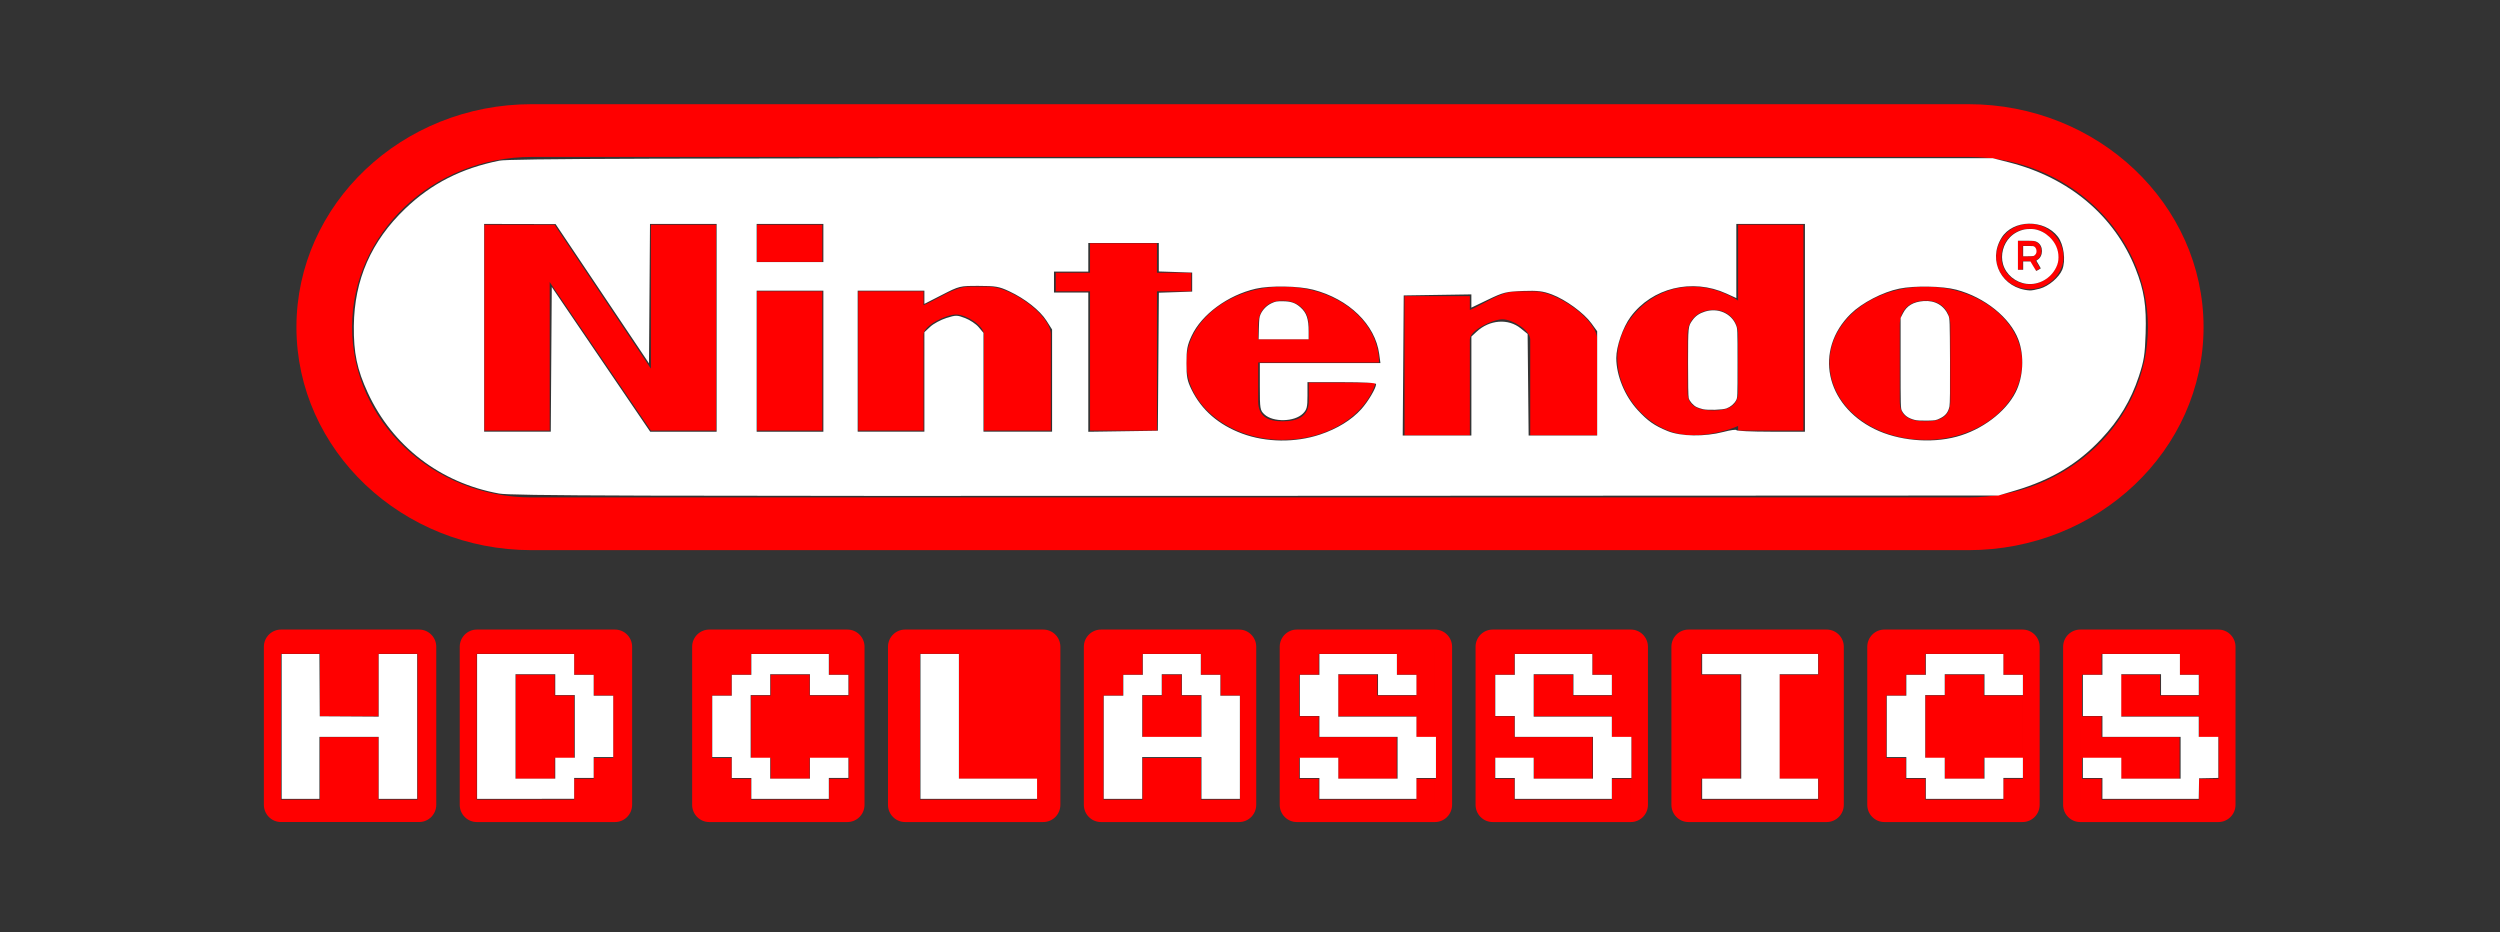 <?xml version="1.0" encoding="UTF-8" standalone="no"?>
<!-- Created by ERK -->

<svg
   width="341.155"
   height="127.229"
   viewBox="-0.501 0 341.155 127.229"
   xml:space="preserve"
   version="1.1"
   id="svg11"
   sodipodi:docname="nes_hd.svg"
   inkscape:version="1.4 (86a8ad7, 2024-10-11)"
   xmlns:inkscape="http://www.inkscape.org/namespaces/inkscape"
   xmlns:sodipodi="http://sodipodi.sourceforge.net/DTD/sodipodi-0.dtd"
   xmlns="http://www.w3.org/2000/svg"
   xmlns:svg="http://www.w3.org/2000/svg"
   xmlns:osb="http://www.openswatchbook.org/uri/2009/osb"><rect x="-0.501" y="0" width="341.155" height="127.229" fill="#333333" stroke="none"/><sodipodi:namedview
   id="namedview11"
   pagecolor="#ffffff"
   bordercolor="#000000"
   borderopacity="0.25"
   inkscape:showpageshadow="2"
   inkscape:pageopacity="0.0"
   inkscape:pagecheckerboard="true"
   inkscape:deskcolor="#d1d1d1"
   inkscape:zoom="10.874822"
   inkscape:cx="121.01347"
   inkscape:cy="60.920537"
   inkscape:window-width="3840"
   inkscape:window-height="2066"
   inkscape:window-x="-11"
   inkscape:window-y="-11"
   inkscape:window-maximized="1"
   inkscape:current-layer="svg11" />
    <defs
   id="defs3"><inkscape:path-effect
   effect="fillet_chamfer"
   id="path-effect2"
   is_visible="true"
   lpeversion="1"
   nodesatellites_param="F,0,0,1,0,0,0,1 @ F,0,0,1,0,0,0,1 @ F,0,0,1,0,0,0,1 @ F,0,0,1,0,0,0,1"
   radius="0"
   unit="px"
   method="auto"
   mode="F"
   chamfer_steps="1"
   flexible="false"
   use_knot_distance="true"
   apply_no_radius="true"
   apply_with_radius="true"
   only_selected="false"
   hide_knots="false" /><inkscape:path-effect
   effect="fillet_chamfer"
   id="path-effect1"
   is_visible="true"
   lpeversion="1"
   nodesatellites_param="F,0,0,1,0,0,0,1 @ F,0,0,1,0,0,0,1 @ F,0,0,1,0,0,0,1 @ F,0,0,1,0,0,0,1"
   radius="0"
   unit="px"
   method="auto"
   mode="F"
   chamfer_steps="1"
   flexible="false"
   use_knot_distance="true"
   apply_no_radius="true"
   apply_with_radius="true"
   only_selected="false"
   hide_knots="false" />
        <linearGradient
   id="b">
            <stop
   style="stop-color:#000;stop-opacity:1"
   offset="0"
   id="stop1" />
            <stop
   style="stop-color:#000;stop-opacity:0"
   offset="1"
   id="stop2" />
        </linearGradient>
        <linearGradient
   id="a"
   osb:paint="solid">
            <stop
   style="stop-color:#000;stop-opacity:1"
   offset="0"
   id="stop3" />
        </linearGradient>
    </defs>
    
    
    <g
   id="g11"
   style="display:inline;fill:#ff0000;fill-opacity:1"
   transform="translate(-2.41)"><path
     d="M 270.512,75.076 H 74.462 c -17.699,0 -32.101,-13.651 -32.101,-30.43 0,-16.78 14.403,-30.429 32.1,-30.429 h 196.05 c 17.7,0 32.1,13.65 32.1,30.43 0,16.778 -14.398,30.429 -32.1,30.429 z M 74.462,21.416 c -13.513,0 -24.508,10.42 -24.508,23.232 0,12.81 10.994,23.232 24.508,23.232 H 270.51 c 13.51,0 24.509,-10.422 24.509,-23.232 0,-12.81 -10.996,-23.232 -24.509,-23.232 z"
     style="fill:#ff0000;stroke-width:0.887;fill-opacity:1"
     id="path3" /><path
     d="M 99.641,58.758 V 30.671 h -8.91 V 50.31 L 77.586,30.67 H 68.01 v 28.088 h 8.91 V 38.485 l 13.81,20.273 z m 14.481,0 V 39.752 h -8.91 v 19.006 z m 0,-23.019 V 30.67 h -8.91 v 5.068 z m 31.186,23.019 V 45.663 c 0,-2.745 -5.569,-6.546 -8.464,-6.546 h -2.674 c -2.004,0 -4.233,1.69 -6.238,2.535 v -1.9 h -8.91 v 19.006 h 8.91 V 45.663 c 0,-1.267 3.118,-2.745 4.456,-2.745 1.337,0 3.786,1.478 3.786,2.745 v 13.094 z m 74.558,0.654 V 46.319 c 0,-2.746 -5.567,-6.546 -8.469,-6.546 h -2.671 c -2.006,0 -4.234,1.69 -6.24,2.533 v -1.9 h -8.91 v 19.007 h 8.91 V 46.319 c 0,-1.266 3.12,-2.746 4.456,-2.746 1.337,0 3.786,1.48 3.786,2.746 V 59.412 Z M 159.789,58.758 V 39.752 h 4.678 v -2.534 h -4.678 v -4.013 h -9.132 v 4.013 h -4.679 v 2.534 h 4.68 v 19.006 z m 17.152,-19.64 c -7.128,0 -13.142,4.646 -13.142,10.348 0,5.914 6.014,10.558 13.142,10.558 6.238,0 11.362,-3.378 12.699,-7.813 h -9.131 v 2.535 c 0,2.112 -1.558,2.747 -3.563,2.747 -2.005,0 -3.343,-0.635 -3.343,-2.747 v -5.28 h 16.487 c -0.004,-5.701 -5.795,-10.348 -13.149,-10.348 z m 0,1.9 c 2.006,0 3.565,1.268 3.565,3.38 v 1.9 H 173.6 v -1.9 c 0,-2.112 1.337,-3.38 3.341,-3.38 z m 87.775,-1.9 c -7.352,0 -13.145,4.646 -13.145,10.348 0,5.914 5.79,10.558 13.145,10.558 7.124,0 13.142,-4.644 13.142,-10.558 -0.004,-5.701 -6.017,-10.348 -13.142,-10.348 z m 0,1.9 c 2,0 3.341,1.268 3.341,3.38 v 10.347 c 0,2.11 -1.34,2.746 -3.34,2.746 -2.228,0 -3.567,-0.634 -3.567,-2.746 V 44.398 c -0.002,-2.112 1.337,-3.38 3.566,-3.38 z M 239.095,30.67 v 10.348 c 0,0 -2.675,-1.9 -6.24,-1.9 -5.568,0 -10.246,4.646 -10.246,9.715 0,5.28 4.68,10.56 10.246,10.56 3.565,0 6.24,-1.268 6.24,-1.268 v 0.632 h 8.911 V 30.671 Z m -3.342,11.616 c 2.004,0 3.342,1.479 3.342,3.379 v 7.813 c 0,1.902 -1.338,2.535 -3.342,2.535 -2.226,0 -3.565,-0.633 -3.565,-2.535 v -7.813 c 0,-1.9 1.339,-3.38 3.565,-3.38 z"
     style="fill:#ff0000;stroke-width:0.887;fill-opacity:1"
     id="path4" /><path
     d="m 287.006,29.216 a 5.043,5.043 0 0 1 -5.036,-5.035 c 0,-2.959 2.213,-5.28 5.036,-5.28 2.729,0 5.036,2.417 5.036,5.28 0,2.681 -2.35,5.035 -5.036,5.035 z m 0,-9.533 c -2.427,0 -4.253,1.934 -4.253,4.5 a 4.26,4.26 0 0 0 4.253,4.254 c 2.229,0 4.254,-2.028 4.254,-4.254 0,-2.399 -1.984,-4.5 -4.254,-4.5 z m 0.884,6.647 -0.863,-1.515 h -1.096 v 1.321 h -0.779 V 21.59 h 2.104 c 0.979,0 1.488,0.813 1.488,1.613 0,0.615 -0.303,1.238 -0.885,1.492 l 0.711,1.248 z m -1.959,-2.294 h 1.321 c 0.22,0 0.396,-0.079 0.521,-0.235 a 0.973,0.973 0 0 0 0.188,-0.597 c 0,-0.311 -0.151,-0.832 -0.709,-0.832 h -1.321 z"
     style="fill:#ff0000;fill-opacity:1"
     transform="matrix(0.911,0,0,0.864,17.44,14.217)"
     id="path5" /></g>
    
    
    
    
    
<g
   id="g4"
   transform="matrix(0.994,0,0,1.001,0.239,-0.057)"
   style="fill:#000000"><path
     id="path77"
     style="stroke-linecap:square;stroke-linejoin:round;stroke-miterlimit:5;paint-order:stroke markers fill;fill:#ff0000;fill-opacity:1"
     d="m 37.833,85.883 c -1.299,-7.67e-4 -2.352,1.052 -2.352,2.35 v 21.538 c -1.4e-5,1.299 1.053,2.351 2.352,2.35 h 18.966 c 1.298,-3.2e-4 2.35,-1.052 2.35,-2.35 V 88.233 c 1.3e-5,-1.298 -1.052,-2.35 -2.35,-2.35 z m 0,2.35 H 56.797 V 109.771 H 37.833 v -0.701 h -0.002 v -9.94 -9.94 h 0.002 z m 0,0 v 0.958 h 2.676 2.678 v 4.259 4.261 h 4.016 4.016 v -4.261 -4.259 h 2.676 2.678 v 9.94 9.94 H 53.894 51.218 v -4.259 -4.261 h -4.016 -4.016 v 4.261 4.259 H 40.509 37.833 v 0.701 H 56.797 V 88.233 Z m 26.887,-2.35 c -1.298,3.43e-4 -2.35,1.052 -2.35,2.35 v 21.54 c 1.1e-5,1.298 1.052,2.35 2.35,2.35 h 18.966 c 1.299,7.4e-4 2.352,-1.052 2.352,-2.35 V 88.233 c -1.1e-5,-1.299 -1.053,-2.351 -2.352,-2.35 z m 0,2.35 H 83.686 V 109.773 H 64.72 v -0.703 h -0.02 v -9.94 -9.94 h 0.02 z m 0,0 v 0.958 h 6.672 6.693 v 1.421 1.419 h 1.338 1.338 v 1.419 1.421 h 1.34 1.338 v 4.259 4.259 h -1.338 -1.34 v 1.421 1.419 h -1.338 -1.338 v 1.421 1.419 h -6.693 -6.672 v 0.703 H 83.686 V 88.233 Z m 5.334,3.799 v 7.099 7.099 h 2.676 2.678 v -1.419 -1.421 h 1.338 1.34 v -4.259 -4.259 h -1.34 -1.338 v -1.421 -1.419 h -2.678 z m 26.573,-6.149 c -1.298,3.43e-4 -2.35,1.052 -2.35,2.35 v 21.54 c 1.1e-5,1.298 1.052,2.35 2.35,2.35 h 18.966 c 1.298,-3.5e-4 2.35,-1.052 2.35,-2.35 V 88.233 c -1e-5,-1.298 -1.052,-2.35 -2.35,-2.35 z m 0,2.35 h 18.966 v 3.799 h 0.165 v 1.419 1.421 h -0.165 v 8.519 h 0.165 v 1.421 1.419 h -0.165 v 3.543 H 96.627 Z m 0,0 v 21.54 h 18.966 v -3.543 h -1.173 -1.34 v 1.421 1.419 h -5.353 -5.353 v -1.419 -1.421 h -1.34 -1.338 v -1.419 -1.421 h -1.338 -1.338 v -4.259 -4.259 h 1.338 1.338 v -1.421 -1.419 h 1.338 1.34 v -1.419 -1.421 h 5.353 5.353 v 1.421 1.419 h 1.34 1.173 v -3.799 z m 18.966,6.639 h -2.513 -2.676 v -1.421 -1.419 h -2.678 -2.678 v 1.419 1.421 h -1.338 -1.338 v 4.259 4.259 h 1.338 1.338 v 1.421 1.419 h 2.678 2.678 v -1.419 -1.421 h 2.676 2.513 z m 7.923,-8.989 c -1.299,-7.43e-4 -2.352,1.052 -2.352,2.35 v 21.54 c 1e-5,1.299 1.053,2.351 2.352,2.35 h 18.964 c 1.298,-3.5e-4 2.35,-1.052 2.35,-2.35 V 88.233 c -1e-5,-1.298 -1.052,-2.35 -2.35,-2.35 z m 0,2.35 h 18.964 l -1.006,17.997 h 0.145 v 1.421 1.419 h -0.145 l 1.006,0.703 h -18.964 z m 0,0 v 21.54 h 18.964 l -1.006,-0.703 h -7.886 -8.031 v -9.94 -9.94 h 2.678 2.678 v 8.521 8.519 h 5.353 5.208 l 1.006,-17.997 z m 26.887,-2.35 c -1.298,3.43e-4 -2.35,1.052 -2.35,2.35 v 21.54 c 10e-6,1.298 1.052,2.35 2.35,2.35 h 18.966 c 1.298,-3.5e-4 2.35,-1.052 2.35,-2.35 V 88.233 c -1e-5,-1.298 -1.052,-2.35 -2.35,-2.35 z m 0,2.35 h 18.966 v 6.639 h 0.124 v 7.099 7.099 h -0.124 v 0.703 h -18.966 z m 0,0 v 21.54 h 18.966 v -0.703 h -2.552 -2.678 v -2.84 -2.84 h -4.016 -4.016 v 2.84 2.84 h -2.678 -2.676 v -7.099 -7.099 h 1.338 1.338 v -1.421 -1.419 h 1.34 1.338 v -1.419 -1.421 h 4.016 4.016 v 1.421 1.419 h 1.338 1.34 v 1.419 1.421 h 1.338 1.214 v -6.639 z m 8.383,3.799 v 1.419 1.421 h -1.34 -1.338 v 2.84 2.838 h 4.016 4.016 v -2.838 -2.84 h -1.338 -1.34 v -1.421 -1.419 h -1.338 z m 18.506,-6.149 c -1.298,3.43e-4 -2.35,1.052 -2.35,2.35 v 21.54 c 1e-5,1.298 1.052,2.35 2.35,2.35 h 18.964 c 1.298,-3.5e-4 2.35,-1.052 2.35,-2.35 V 88.233 c -1e-5,-1.298 -1.052,-2.35 -2.35,-2.35 z m 0,2.35 H 196.256 V 100.55 h 0.104 v 2.84 2.84 h -0.104 v 3.543 h -18.964 z m 0,0 v 21.54 h 18.964 v -3.543 h -1.234 -1.338 v 1.421 1.419 h -6.693 -6.691 v -1.419 -1.421 h -1.34 -1.338 v -1.419 -1.421 h 2.678 2.676 v 1.421 1.419 h 4.016 4.016 v -2.84 -2.84 h -5.353 -5.353 V 99.131 97.712 h -1.34 -1.338 v -2.84 -2.84 h 1.338 1.34 v -1.419 -1.421 h 5.353 5.353 v 1.421 1.419 h 1.338 1.34 v 1.419 1.421 h -2.678 -2.676 v -1.421 -1.419 h -2.678 -2.678 v 2.84 2.84 h 5.355 5.353 v 1.419 1.419 h 1.338 1.234 V 88.233 Z m 26.889,-2.35 c -1.299,-7.43e-4 -2.352,1.052 -2.352,2.35 v 21.54 c 1e-5,1.299 1.053,2.351 2.352,2.35 h 18.964 c 1.298,-3.5e-4 2.35,-1.052 2.35,-2.35 V 88.233 c -1e-5,-1.298 -1.052,-2.35 -2.35,-2.35 z m -0.002,2.35 h 18.966 V 100.55 h 0.085 v 2.84 2.84 h -0.085 v 3.543 h -18.966 z m 4e-5,0 v 21.54 h 18.966 v -3.543 h -1.255 -1.338 v 1.421 1.419 h -6.693 -6.691 v -1.419 -1.421 h -1.34 -1.338 v -1.419 -1.421 h 2.678 2.676 v 1.421 1.419 h 4.016 4.016 v -2.84 -2.84 h -5.353 -5.353 V 99.131 97.712 h -1.34 -1.338 v -2.84 -2.84 h 1.338 1.34 v -1.419 -1.421 h 5.353 5.353 v 1.421 1.419 h 1.34 1.338 v 1.419 1.421 h -2.678 -2.676 v -1.421 -1.419 h -2.678 -2.678 v 2.84 2.84 h 5.355 5.353 v 1.419 1.419 h 1.338 1.255 V 88.233 Z m 26.887,-2.35 c -1.298,3.43e-4 -2.35,1.052 -2.35,2.35 v 21.54 c 1e-5,1.298 1.052,2.35 2.35,2.35 h 18.968 c 1.298,-3.5e-4 2.35,-1.052 2.35,-2.35 V 88.233 c -2e-5,-1.298 -1.052,-2.35 -2.35,-2.35 z m 0.002,2.35 h 17.756 v 0.958 h 0.065 v 1.421 1.419 h -0.065 v 14.199 h 0.065 v 1.421 1.419 h -0.065 l 1.208,0.703 h -18.964 z m -3e-5,0 v 21.54 h 18.964 L 248.824,109.07 h -7.966 -8.031 v -1.419 -1.421 h 2.676 2.678 v -7.099 -7.099 h -2.678 -2.676 v -1.419 -1.421 h 8.031 7.966 v -0.958 z m 26.887,-2.35 c -1.298,3.43e-4 -2.35,1.052 -2.35,2.35 v 21.54 c 2e-5,1.298 1.052,2.35 2.35,2.35 h 18.966 c 1.298,-3.5e-4 2.35,-1.052 2.35,-2.35 V 88.233 c -10e-6,-1.298 -1.052,-2.35 -2.35,-2.35 z m 0,2.35 h 18.966 v 3.799 h 0.043 v 1.419 1.421 h -0.043 v 8.519 h 0.043 v 1.421 1.419 h -0.043 v 3.543 h -18.966 z m 0,0 v 21.54 h 18.966 v -3.543 h -1.295 -1.34 v 1.421 1.419 h -5.353 -5.353 v -1.419 -1.421 h -1.34 -1.338 v -1.419 -1.421 h -1.338 -1.34 v -4.259 -4.259 h 1.34 1.338 v -1.421 -1.419 h 1.338 1.34 v -1.419 -1.421 h 5.353 5.353 v 1.421 1.419 h 1.34 1.295 v -3.799 z m 26.889,-2.35 c -1.299,-7.43e-4 -2.352,1.052 -2.352,2.35 v 21.54 c 10e-6,1.299 1.053,2.351 2.352,2.35 h 18.966 c 1.298,-3.5e-4 2.35,-1.052 2.35,-2.35 V 88.233 c -2e-5,-1.298 -1.052,-2.35 -2.35,-2.35 z m 0,2.35 h 18.964 V 100.55 h 0.024 v 2.84 2.84 h -0.024 v 3.543 h -18.964 z m 0,0 v 21.54 h 18.964 v -3.543 h -1.314 -1.34 v 1.421 1.419 h -6.691 -6.693 v -1.419 -1.421 h -1.338 -1.34 v -1.419 -1.421 h 2.678 2.678 v 1.421 1.419 h 4.016 4.016 v -2.84 -2.84 h -5.355 -5.353 V 99.131 97.712 h -1.338 -1.34 v -2.84 -2.84 h 1.34 1.338 v -1.419 -1.421 h 5.353 5.355 v 1.421 1.419 h 1.338 1.338 v 1.419 1.421 h -2.676 -2.678 v -1.421 -1.419 h -2.678 -2.676 v 2.84 2.84 h 5.353 5.353 v 1.419 1.419 h 1.34 1.314 V 88.233 Z M 248.824,92.031 h -2.613 -2.678 v 7.099 7.099 h 2.678 2.613 z m 28.096,2.84 h -2.634 -2.676 v -1.421 -1.419 h -2.678 -2.678 v 1.419 1.421 h -1.338 -1.338 v 4.259 4.259 h 1.338 1.338 v 1.421 1.419 h 2.678 2.678 v -1.419 -1.421 h 2.676 2.634 z"
     sodipodi:nodetypes="ccccccccccccccccccccccccccccccccccccccccccccccccccccccccccccccccccccccccccccccccccccccccccccccccccccccccccccccccccccccccccccccccccccccccccccccccccccccccccccccccccccccccccccccccccccccccccccccccccccccccccccccccccccccccccccccccccccccccccccccccccccccccccccccccccccccccccccccccccccccccccccccccccccccccccccccccccccccccccccccccccccccccccccccccccccccccccccccccccccccccccccccccccccccccccccccccccccccccccccccccccccccccccccccccccccccccccccccccccccccccccccccccccccccccccccccccccccccccccccccccccccccccccccccccccccccccccccccccccccccccccccccccccccccccccccccccccccccccccccccccccccccccccccccccccccccccccccccccccccccccccccccccccccccccccccccccccccccccccccccccccccccccccccccccccccccccccccccccccc" /></g><g
   id="g21"><path
     style="fill:#ffffff;stroke:#ffffff;stroke-width:0;stroke-linecap:square;stroke-linejoin:round;stroke-miterlimit:5;paint-order:stroke markers fill"
     d="m 171.792,44.805 c 0.03,-1.286 0.063,-1.555 0.233,-1.928 0.293,-0.643 0.857,-1.203 1.517,-1.506 0.514,-0.236 0.671,-0.264 1.494,-0.26 1.128,0.005 1.746,0.218 2.437,0.839 0.833,0.749 1.103,1.555 1.103,3.297 v 1.053 h -3.41 -3.41 z"
     id="path19"
     transform="translate(-0.501)" /><path
     style="fill:#ffffff;stroke:#ffffff;stroke-width:0;stroke-linecap:square;stroke-linejoin:round;stroke-miterlimit:5;paint-order:stroke markers fill"
     d="m 232.372,55.834 c -0.278,-0.065 -0.66,-0.192 -0.848,-0.283 -0.456,-0.221 -0.956,-0.787 -1.076,-1.221 -0.063,-0.227 -0.095,-1.942 -0.091,-4.857 0.007,-4.98 0.002,-4.926 0.608,-5.783 0.4,-0.565 0.951,-0.943 1.708,-1.173 1.777,-0.54 3.58,0.245 4.224,1.84 0.209,0.517 0.21,0.538 0.21,5.209 0,4.669 -8.9e-4,4.691 -0.204,5.072 -0.255,0.476 -0.761,0.901 -1.308,1.096 -0.559,0.2 -2.533,0.262 -3.224,0.102 z"
     id="path20"
     transform="translate(-0.501)" /><path
     style="fill:#ffffff;stroke:#ffffff;stroke-width:0;stroke-linecap:square;stroke-linejoin:round;stroke-miterlimit:5;paint-order:stroke markers fill"
     d="m 261.292,57.302 c -0.901,-0.233 -1.407,-0.594 -1.759,-1.255 -0.163,-0.305 -0.172,-0.645 -0.172,-6.492 v -6.17 l 0.322,-0.631 c 0.529,-1.036 1.404,-1.557 2.805,-1.667 1.574,-0.124 2.816,0.602 3.41,1.995 0.167,0.391 0.178,0.733 0.203,6.15 0.018,3.878 -0.005,5.893 -0.073,6.219 -0.165,0.793 -0.528,1.264 -1.25,1.619 -0.598,0.295 -0.67,0.307 -1.824,0.329 -0.758,0.014 -1.372,-0.022 -1.661,-0.097 z"
     id="path21"
     transform="translate(-0.501)" /></g><path
   style="fill:#ffffff;stroke:#ffffff;stroke-width:0;stroke-linecap:square;stroke-linejoin:round;stroke-miterlimit:5;paint-order:stroke markers fill"
   d="M 68.104,67.348 C 60.086,65.892 53.556,60.882 50.196,53.609 48.721,50.415 48.248,48.156 48.286,44.475 c 0.064,-6.305 2.371,-11.566 7.02,-16.011 3.574,-3.418 7.665,-5.501 12.838,-6.538 1.371,-0.275 20.777,-0.339 102.735,-0.339 h 101.045 l 2.291,0.584 c 8.14,2.075 14.323,7.277 17.194,14.466 1.18,2.954 1.512,5.083 1.386,8.878 -0.096,2.904 -0.227,3.73 -0.927,5.852 -1.076,3.263 -2.69,5.952 -5.133,8.548 -3.192,3.393 -6.802,5.558 -11.69,7.01 l -2.341,0.695 -101.305,0.044 C 85.914,67.702 69.783,67.653 68.104,67.348 Z M 180.146,59.297 c 2.334,-0.783 4.294,-1.99 5.612,-3.454 0.939,-1.043 2.027,-2.881 2.027,-3.425 0,-0.177 -1.614,-0.27 -4.682,-0.27 h -4.682 v 1.832 c 0,1.585 -0.084,1.916 -0.621,2.454 -1.15,1.15 -4.085,1.212 -5.256,0.111 -0.594,-0.558 -0.625,-0.744 -0.625,-3.793 V 49.547 h 8.228 8.228 l -0.166,-1.235 c -0.54,-4.019 -4.13,-7.513 -9.029,-8.784 -1.993,-0.517 -5.853,-0.581 -7.815,-0.129 -3.807,0.877 -7.382,3.503 -8.752,6.427 -0.596,1.273 -0.708,1.859 -0.708,3.722 0,1.88 0.106,2.425 0.706,3.641 1.371,2.778 3.673,4.776 6.889,5.979 3.25,1.216 7.263,1.265 10.645,0.13 z m 86.836,0.302 c 3.467,-0.929 6.705,-3.361 8.074,-6.065 1.053,-2.077 1.206,-4.98 0.379,-7.183 -1.126,-2.999 -4.595,-5.791 -8.477,-6.821 -1.886,-0.501 -5.682,-0.57 -7.779,-0.142 -2.254,0.46 -5.102,1.939 -6.63,3.443 -5.013,4.934 -3.472,12.392 3.246,15.712 3.219,1.591 7.635,2.008 11.187,1.056 z M 200.789,52.679 v -6.752 l 0.715,-0.664 c 1.765,-1.638 4.313,-1.83 6.013,-0.455 l 0.945,0.764 0.069,6.929 0.069,6.929 h 4.677 4.677 v -7.113 -7.113 l -0.785,-1.083 c -1.024,-1.413 -3.526,-3.24 -5.399,-3.942 -1.226,-0.46 -1.925,-0.543 -3.96,-0.471 -2.281,0.08 -2.646,0.171 -4.747,1.18 l -2.276,1.093 v -0.904 -0.904 l -4.617,0.071 -4.617,0.071 -0.068,9.558 -0.068,9.558 h 4.685 4.685 z m 34.397,6.264 c 0.966,-0.252 1.756,-0.362 1.756,-0.245 0,0.117 2.107,0.213 4.682,0.213 h 4.682 V 44.735 30.561 h -4.682 -4.682 v 5.057 5.057 l -1.365,-0.622 c -4.655,-2.121 -10.135,-0.784 -13.065,3.186 -1.044,1.415 -1.956,4.041 -1.952,5.62 0.007,2.394 1.155,5.183 2.925,7.103 1.373,1.49 2.261,2.114 4.066,2.856 1.824,0.75 5.035,0.803 7.636,0.124 z m -159.958,-9.905 0.068,-9.873 6.715,9.873 6.715,9.873 h 4.534 4.534 V 44.735 30.561 h -4.548 -4.548 l -0.068,9.511 -0.068,9.511 -6.372,-9.502 -6.372,-9.502 -4.877,-0.01 -4.877,-0.01 V 44.735 58.91 h 4.548 4.548 z m 37.131,0.25 v -9.623 h -4.552 -4.552 v 9.623 9.623 h 4.552 4.552 z m 13.785,2.835 V 45.334 l 0.8,-0.748 c 0.44,-0.411 1.427,-0.945 2.193,-1.187 1.313,-0.414 1.461,-0.413 2.573,0.012 0.649,0.248 1.476,0.803 1.838,1.232 l 0.658,0.782 v 6.742 6.742 h 4.682 4.682 V 51.939 44.967 l -0.759,-1.197 c -0.892,-1.406 -2.924,-3.011 -5.101,-4.029 -1.373,-0.642 -1.853,-0.726 -4.158,-0.727 -2.594,-0.001 -2.616,0.004 -5.007,1.226 l -2.401,1.227 v -0.902 -0.902 h -4.552 -4.552 v 9.623 9.623 h 4.552 4.552 z m 31.929,-2.76 0.068,-9.418 2.273,-0.075 2.273,-0.075 v -1.3 -1.3 l -2.276,-0.075 -2.276,-0.075 v -1.941 -1.941 h -4.812 -4.812 v 1.951 1.951 h -2.341 -2.341 v 1.43 1.43 h 2.341 2.341 v 9.499 9.499 l 4.747,-0.071 4.747,-0.071 z M 278.368,39.388 c 1.2,-0.333 2.612,-1.531 3.049,-2.585 0.507,-1.225 0.217,-3.438 -0.59,-4.496 -1.865,-2.445 -6.144,-2.365 -7.695,0.144 -1.954,3.162 0.078,6.941 3.864,7.185 0.215,0.014 0.832,-0.098 1.373,-0.248 z M 112.359,33.161 v -2.601 h -4.552 -4.552 v 2.601 2.601 h 4.552 4.552 z"
   id="path1"
   transform="translate(-0.501)" /><path
   style="fill:#ffffff;stroke:#ffffff;stroke-width:0;stroke-linecap:square;stroke-linejoin:round;stroke-miterlimit:5;paint-order:stroke markers fill"
   d="m 276.556,38.733 c -1.522,-0.192 -2.807,-1.259 -3.216,-2.672 -0.368,-1.27 0.023,-2.763 0.972,-3.712 0.532,-0.532 1.225,-0.895 1.991,-1.044 0.344,-0.067 1.069,-0.075 1.373,-0.015 0.757,0.149 1.431,0.501 1.998,1.043 0.815,0.78 1.237,1.732 1.232,2.78 -0.002,0.515 -0.094,0.912 -0.318,1.376 -0.739,1.532 -2.391,2.452 -4.032,2.244 z m 1.625,-1.917 c 0.17,-0.091 0.31,-0.178 0.31,-0.193 0,-0.015 -0.123,-0.233 -0.274,-0.483 -0.151,-0.25 -0.29,-0.484 -0.308,-0.519 -0.03,-0.056 -0.016,-0.075 0.105,-0.146 0.841,-0.493 0.851,-1.919 0.018,-2.418 -0.314,-0.188 -0.445,-0.205 -1.612,-0.205 h -1.05 v 1.983 1.983 h 0.358 0.358 v -0.569 -0.569 h 0.496 0.496 l 0.389,0.65 c 0.214,0.358 0.393,0.65 0.397,0.65 0.004,0 0.147,-0.074 0.317,-0.165 z"
   id="path2"
   transform="translate(-0.501)" /><path
   style="fill:#ffffff;stroke:#ffffff;stroke-width:0;stroke-linecap:square;stroke-linejoin:round;stroke-miterlimit:5;paint-order:stroke markers fill"
   d="m 276.085,34.267 v -0.699 h 0.688 c 0.674,0 0.691,0.002 0.826,0.081 0.265,0.155 0.389,0.601 0.256,0.92 -0.069,0.166 -0.232,0.326 -0.371,0.365 -0.063,0.018 -0.404,0.032 -0.757,0.032 l -0.642,1.82e-4 z"
   id="path6"
   transform="translate(-0.501)" /><path
   style="fill:#ffffff;stroke:#ffffff;stroke-width:0;stroke-linecap:square;stroke-linejoin:round;stroke-miterlimit:5;paint-order:stroke markers fill"
   d="m 286.901,107.588 v -1.425 h -1.333 -1.333 v -1.379 -1.379 h 2.621 2.621 v 1.425 1.425 h 4.046 4.046 v -2.851 -2.851 h -5.333 -5.333 v -1.425 -1.425 h -1.333 -1.333 v -2.805 -2.805 h 1.333 1.333 v -1.425 -1.425 h 5.287 5.287 v 1.425 1.425 h 1.287 1.287 v 1.379 1.379 h -2.575 -2.575 v -1.425 -1.425 h -2.713 -2.713 v 2.897 2.897 h 5.287 5.287 v 1.379 1.379 h 1.333 1.333 v 2.802 2.802 l -1.31,0.025 -1.31,0.025 -0.025,1.402 -0.025,1.402 h -6.572 -6.572 z"
   id="path7"
   transform="translate(-0.501)" /><path
   style="fill:#ffffff;stroke:#ffffff;stroke-width:0;stroke-linecap:square;stroke-linejoin:round;stroke-miterlimit:5;paint-order:stroke markers fill"
   d="m 262.809,107.588 v -1.425 h -1.333 -1.333 v -1.425 -1.425 h -1.333 -1.333 V 99.128 94.944 h 1.333 1.333 v -1.425 -1.425 h 1.333 1.333 v -1.425 -1.425 h 5.287 5.287 v 1.425 1.425 h 1.333 1.333 v 1.379 1.379 h -2.621 -2.621 v -1.425 -1.425 h -2.713 -2.713 v 1.425 1.425 h -1.333 -1.333 v 4.276 4.276 h 1.333 1.333 v 1.425 1.425 h 2.713 2.713 v -1.425 -1.425 h 2.621 2.621 v 1.379 1.379 h -1.333 -1.333 v 1.425 1.425 h -5.287 -5.287 z"
   id="path8"
   transform="translate(-0.501)" /><path
   style="fill:#ffffff;stroke:#ffffff;stroke-width:0;stroke-linecap:square;stroke-linejoin:round;stroke-miterlimit:5;paint-order:stroke markers fill"
   d="m 232.28,107.634 v -1.379 h 2.667 2.667 v -7.127 -7.127 h -2.667 -2.667 V 90.622 89.243 h 7.908 7.908 v 1.379 1.379 h -2.621 -2.621 v 7.127 7.127 h 2.621 2.621 v 1.379 1.379 h -7.908 -7.908 z"
   id="path9"
   transform="translate(-0.501)" /><path
   style="fill:#ffffff;stroke:#ffffff;stroke-width:0;stroke-linecap:square;stroke-linejoin:round;stroke-miterlimit:5;paint-order:stroke markers fill"
   d="m 206.716,107.588 v -1.425 h -1.333 -1.333 v -1.379 -1.379 h 2.621 2.621 v 1.425 1.425 h 4.046 4.046 v -2.851 -2.851 h -5.333 -5.333 v -1.425 -1.425 h -1.333 -1.333 v -2.805 -2.805 h 1.333 1.333 v -1.425 -1.425 h 5.287 5.287 v 1.425 1.425 h 1.333 1.333 v 1.379 1.379 h -2.621 -2.621 v -1.425 -1.425 h -2.713 -2.713 v 2.897 2.897 h 5.333 5.333 v 1.379 1.379 h 1.333 1.333 v 2.805 2.805 h -1.333 -1.333 v 1.425 1.425 h -6.621 -6.621 z"
   id="path10"
   transform="translate(-0.501)" /><path
   style="fill:#ffffff;stroke:#ffffff;stroke-width:0;stroke-linecap:square;stroke-linejoin:round;stroke-miterlimit:5;paint-order:stroke markers fill"
   d="m 180.049,107.588 v -1.425 h -1.333 -1.333 v -1.379 -1.379 h 2.621 2.621 v 1.425 1.425 h 4.046 4.046 v -2.851 -2.851 h -5.333 -5.333 v -1.425 -1.425 h -1.333 -1.333 v -2.805 -2.805 h 1.333 1.333 v -1.425 -1.425 h 5.287 5.287 v 1.425 1.425 h 1.333 1.333 v 1.379 1.379 h -2.621 -2.621 v -1.425 -1.425 h -2.713 -2.713 v 2.897 2.897 h 5.333 5.333 v 1.379 1.379 h 1.333 1.333 v 2.805 2.805 h -1.333 -1.333 v 1.425 1.425 h -6.621 -6.621 z"
   id="path11"
   transform="translate(-0.501)" /><path
   style="fill:#ffffff;stroke:#ffffff;stroke-width:0;stroke-linecap:square;stroke-linejoin:round;stroke-miterlimit:5;paint-order:stroke markers fill"
   d="m 150.623,101.979 v -7.035 h 1.333 1.333 v -1.425 -1.425 h 1.333 1.333 v -1.425 -1.425 h 3.954 3.954 v 1.425 1.425 h 1.333 1.333 v 1.425 1.425 h 1.333 1.333 v 7.035 7.035 h -2.621 -2.621 v -2.851 -2.851 h -4.046 -4.046 v 2.851 2.851 h -2.621 -2.621 z m 13.334,-4.276 v -2.851 h -1.333 -1.333 v -1.425 -1.425 h -1.379 -1.379 v 1.425 1.425 h -1.333 -1.333 v 2.851 2.851 h 4.046 4.046 z"
   id="path12"
   transform="translate(-0.501)" /><path
   style="fill:#ffffff;stroke:#ffffff;stroke-width:0;stroke-linecap:square;stroke-linejoin:round;stroke-miterlimit:5;paint-order:stroke markers fill"
   d="m 125.611,99.128 v -9.885 h 2.621 2.621 v 8.506 8.506 h 5.333 5.333 v 1.379 1.379 h -7.954 -7.954 z"
   id="path13"
   transform="translate(-0.501)" /><path
   style="fill:#ffffff;stroke:#ffffff;stroke-width:0;stroke-linecap:square;stroke-linejoin:round;stroke-miterlimit:5;paint-order:stroke markers fill"
   d="m 102.53,107.588 v -1.425 h -1.333 -1.333 v -1.425 -1.425 H 98.53 97.197 V 99.128 94.944 h 1.333 1.333 v -1.425 -1.425 h 1.333 1.333 v -1.425 -1.425 h 5.287 5.287 v 1.425 1.425 h 1.333 1.333 v 1.379 1.379 h -2.621 -2.621 v -1.425 -1.425 h -2.713 -2.713 v 1.425 1.425 h -1.333 -1.333 v 4.276 4.276 h 1.333 1.333 v 1.425 1.425 h 2.713 2.713 v -1.425 -1.425 h 2.621 2.621 v 1.379 1.379 h -1.333 -1.333 v 1.425 1.425 h -5.287 -5.287 z"
   id="path14"
   transform="translate(-0.501)" /><path
   style="fill:#ffffff;stroke:#ffffff;stroke-width:0;stroke-linecap:square;stroke-linejoin:round;stroke-miterlimit:5;paint-order:stroke markers fill"
   d="m 65.105,99.128 v -9.885 h 6.621 6.621 v 1.425 1.425 h 1.333 1.333 v 1.425 1.425 h 1.333 1.333 v 4.184 4.184 h -1.333 -1.333 v 1.425 1.425 h -1.333 -1.333 v 1.425 1.425 H 71.725 65.105 Z m 10.667,5.701 v -1.425 h 1.333 1.333 v -4.276 -4.276 h -1.333 -1.333 v -1.425 -1.425 h -2.713 -2.713 v 7.127 7.127 h 2.713 2.713 z"
   id="path15"
   transform="translate(-0.501)" /><path
   style="fill:#ffffff;stroke:#ffffff;stroke-width:0;stroke-linecap:square;stroke-linejoin:round;stroke-miterlimit:5;paint-order:stroke markers fill"
   d="m 38.437,99.128 v -9.885 h 2.574 2.574 l 0.024,4.253 0.024,4.253 4.023,0.024 4.023,0.024 v -4.277 -4.277 h 2.621 2.621 v 9.885 9.885 H 54.3 51.679 v -4.23 -4.23 h -4.046 -4.046 v 4.23 4.23 h -2.575 -2.575 z"
   id="path16"
   transform="translate(-0.501)" /></svg>
